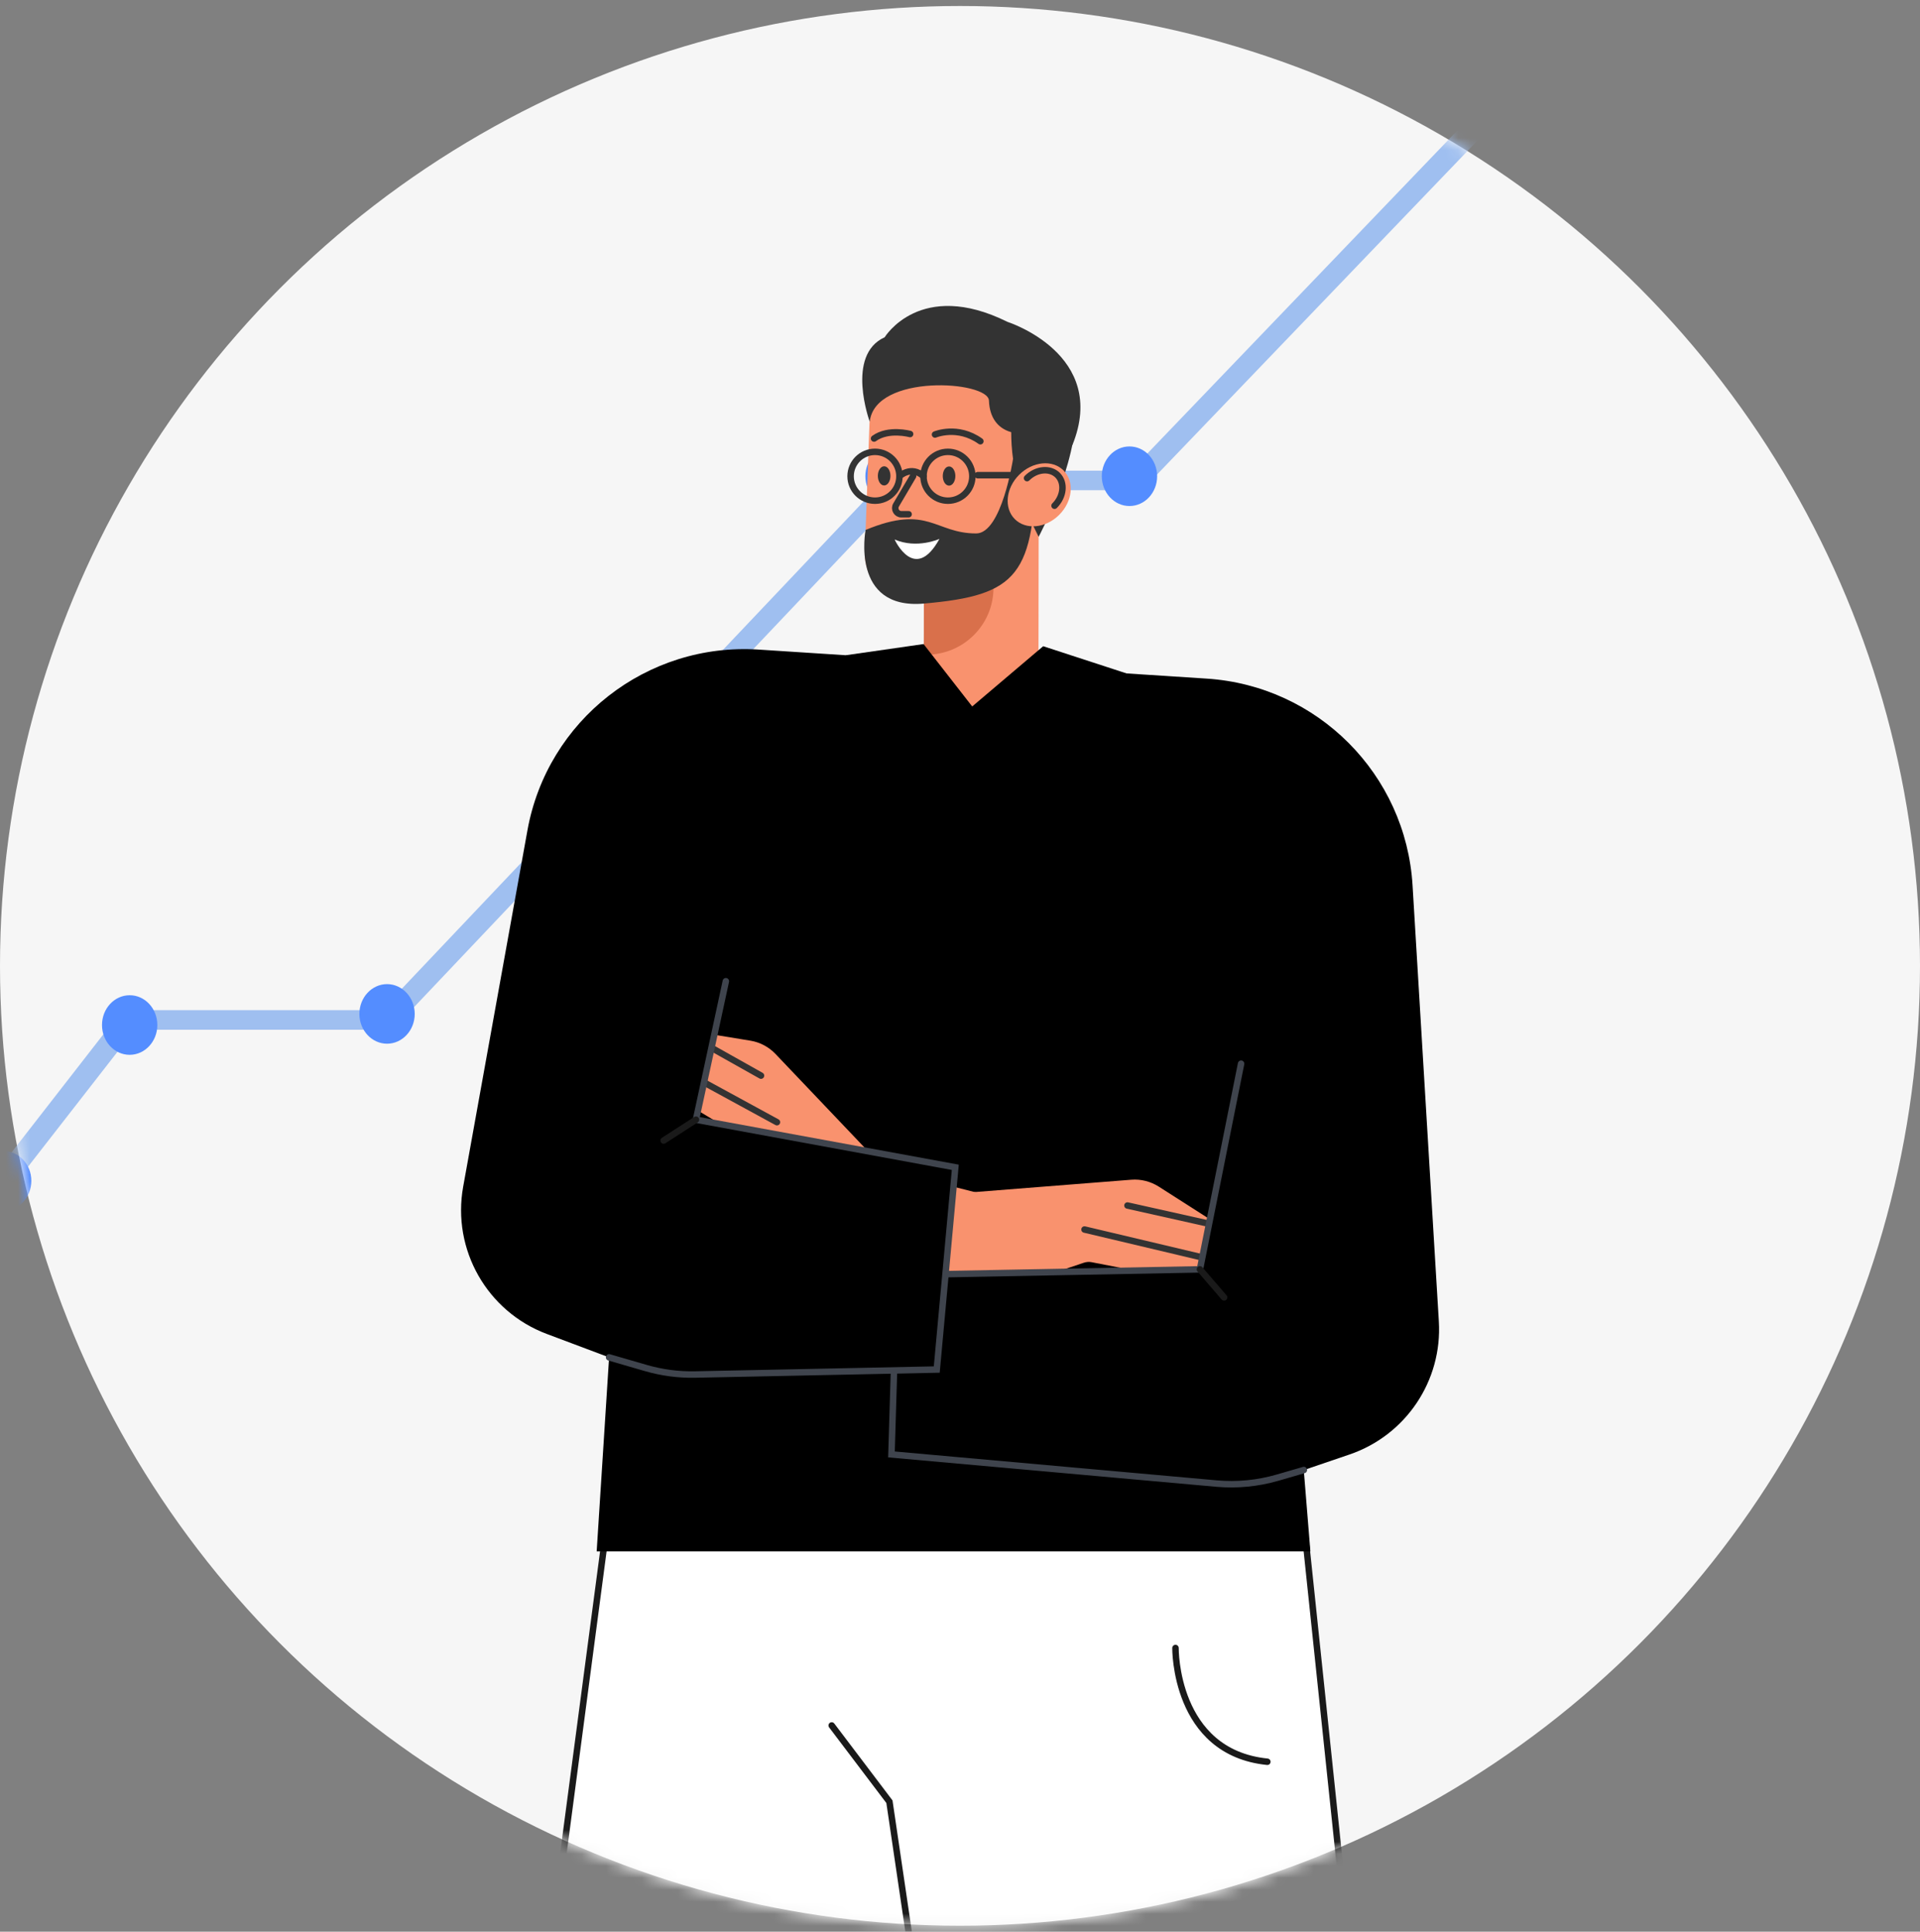 <svg width="160" height="161" viewBox="0 0 160 161" fill="none" xmlns="http://www.w3.org/2000/svg">
<rect x="0" y="0" width="160" height="161" fill="#808080" stroke="none"/>
<circle cx="80" cy="80.5" r="80" fill="#F6F6F6"/>
<mask id="mask0_10975_39469" style="mask-type:alpha" maskUnits="userSpaceOnUse" x="0" y="0" width="160" height="161">
<circle cx="80" cy="80.5" r="80" fill="white"/>
</mask>
<g mask="url(#mask0_10975_39469)">
<g clip-path="url(#clip0_10975_39469)">
<path d="M1.958 97.725L0.352 96.832L10.179 84.194H31.79L74.399 39.227H94.242L152.5 -21.487L153.999 -20.464L95.163 40.858H75.32L32.717 85.825H11.221L1.958 97.725Z" fill="#9FBFF0"/>
<path d="M2.611 98.423C2.611 99.792 1.576 100.906 0.306 100.906C-0.965 100.906 -2 99.792 -2 98.423C-2 97.053 -0.965 95.939 0.306 95.939C1.576 95.939 2.611 97.053 2.611 98.423ZM13.111 85.432C13.111 86.802 12.075 87.915 10.805 87.915C9.528 87.915 8.5 86.802 8.5 85.432C8.5 84.057 9.535 82.949 10.805 82.949C12.075 82.943 13.111 84.057 13.111 85.432ZM34.56 84.506C34.56 85.875 33.525 86.989 32.255 86.989C30.984 86.989 29.949 85.875 29.949 84.506C29.949 83.136 30.984 82.022 32.255 82.022C33.525 82.022 34.56 83.136 34.56 84.506ZM76.726 39.692C76.726 41.067 75.691 42.175 74.421 42.175C73.15 42.175 72.115 41.062 72.115 39.692C72.115 38.322 73.15 37.209 74.421 37.209C75.691 37.209 76.726 38.322 76.726 39.692ZM96.428 39.692C96.428 41.067 95.393 42.175 94.122 42.175C92.852 42.175 91.817 41.062 91.817 39.692C91.817 38.322 92.852 37.209 94.122 37.209C95.393 37.209 96.428 38.322 96.428 39.692Z" fill="#548DFF"/>
<path d="M108.728 127.595L111.733 156.205C112.218 160.835 112.313 165.5 112.018 170.145L104.133 293.17H82.938L77.488 173.015L61.028 293.17H38.213L41.333 199.235C41.403 197.18 41.573 195.125 41.843 193.085L50.503 127.595H108.728Z" fill="white" stroke="#1A1A1A" stroke-width="0.539" stroke-miterlimit="10"/>
<path d="M109.198 129.3H49.723L50.758 113.13L45.568 111.18C40.588 109.31 37.653 104.145 38.598 98.905L43.953 69.21C45.608 60.02 53.898 53.535 63.218 54.14L100.563 56.56C109.803 57.16 117.153 64.54 117.713 73.785L119.903 110.13C120.203 115.08 117.158 119.62 112.463 121.225L108.648 122.525L109.198 129.3Z" fill="black"/>
<path d="M69.309 143.81L74.119 150.165L77.489 173.015" stroke="#1A1A1A" stroke-width="0.539" stroke-miterlimit="10" stroke-linecap="round"/>
<path d="M75.271 97.845L81.536 99.435L81.831 106.9L74.316 106.535L75.271 97.845Z" fill="#F9926E"/>
<path d="M80.895 99.38L94.27 98.325C95.075 98.26 95.88 98.465 96.565 98.9L102.4 102.63C103.155 103.11 102.975 104.26 102.11 104.49L100.59 104.895L100.97 105.645C101.315 106.32 100.73 107.095 99.99 106.95L90.975 105.2C90.755 105.155 90.53 105.175 90.315 105.245L85.1 107C84.105 107.335 83.025 107.32 82.04 106.955L80.625 106.43L80.895 99.38Z" fill="#F9926E"/>
<path d="M93.955 100.475L101.76 102.22" stroke="#333333" stroke-width="0.539" stroke-miterlimit="10" stroke-linecap="round"/>
<path d="M90.375 102.475L100.585 104.895" stroke="#333333" stroke-width="0.539" stroke-miterlimit="10" stroke-linecap="round"/>
<path d="M79.078 100.18L73.353 97.175L68.148 102.535L73.988 107.28L79.078 100.18Z" fill="#F9926E"/>
<path d="M73.868 97.56L64.623 87.84C64.063 87.255 63.333 86.865 62.533 86.735L55.698 85.615C54.818 85.47 54.183 86.445 54.673 87.19L55.533 88.505L54.748 88.805C54.043 89.075 53.958 90.04 54.608 90.43L62.483 95.155C62.673 95.27 62.833 95.435 62.943 95.63L65.648 100.42C66.163 101.335 66.978 102.045 67.953 102.43L69.358 102.985L73.868 97.56Z" fill="#F9926E"/>
<path d="M63.417 89.65L56.447 85.735" stroke="#333333" stroke-width="0.539" stroke-miterlimit="10" stroke-linecap="round"/>
<path d="M64.746 93.53L55.531 88.505" stroke="#333333" stroke-width="0.539" stroke-miterlimit="10" stroke-linecap="round"/>
<path d="M108.654 122.52L106.449 123.16C104.804 123.635 103.089 123.8 101.384 123.65L74.289 121.22L74.739 106.27L99.994 105.795L103.424 88.655" fill="black"/>
<path d="M108.654 122.52L106.449 123.16C104.804 123.635 103.089 123.8 101.384 123.65L74.289 121.22L74.739 106.27L99.994 105.795L103.424 88.655" stroke="#3F444D" stroke-width="0.539" stroke-miterlimit="10" stroke-linecap="round"/>
<path d="M102.009 108.135L99.994 105.795" stroke="#1A1A1A" stroke-width="0.539" stroke-miterlimit="10" stroke-linecap="round"/>
<path d="M50.758 113.13L53.808 114.015C55.148 114.405 56.538 114.59 57.938 114.56L78.063 114.145L79.608 97.29L57.998 93.32L60.488 81.78L52.363 79.8" fill="black"/>
<path d="M50.758 113.13L53.808 114.015C55.148 114.405 56.538 114.59 57.938 114.56L78.063 114.145L79.608 97.29L57.998 93.32L60.488 81.78" stroke="#3F444D" stroke-width="0.539" stroke-miterlimit="10" stroke-linecap="round"/>
<path d="M55.303 95.06L57.998 93.32" stroke="#1A1A1A" stroke-width="0.539" stroke-miterlimit="10" stroke-linecap="round"/>
<path d="M97.957 137.355C97.957 137.355 97.852 146.05 105.612 146.835" stroke="#1A1A1A" stroke-width="0.539" stroke-miterlimit="10" stroke-linecap="round"/>
<path d="M77.003 42.845L86.558 42.86L86.538 56.515C86.533 59.055 84.473 61.11 81.933 61.105H81.578C79.038 61.1 76.983 59.04 76.988 56.5L77.003 42.845Z" fill="#F9926E"/>
<path d="M82.792 47.745L76.992 47.735L76.982 54.565H77.197C80.282 54.57 82.787 52.075 82.792 48.99V47.745Z" fill="#D9704B"/>
<path d="M72.654 29.855L72.069 45.975C71.974 48.64 74.379 50.695 76.994 50.19L86.449 48.35L86.479 29.785L72.654 29.855Z" fill="#F9926E"/>
<path d="M84.788 29.675C84.788 29.675 89.633 27.705 89.698 33.955C89.748 38.81 86.553 44.74 86.553 44.74C82.108 36.1 85.678 31.03 84.788 29.675Z" fill="#333333"/>
<path d="M84.417 38.26C84.417 38.26 83.477 44.46 81.347 44.46C77.897 44.46 77.352 42 72.132 44.17C72.132 44.17 70.852 50.845 76.992 50.305C84.807 49.62 86.252 47.965 86.307 38.26H84.417Z" fill="#333333"/>
<path d="M77.918 36.215C77.918 36.215 79.803 35.42 81.698 36.775" stroke="#333333" stroke-width="0.539" stroke-miterlimit="10" stroke-linecap="round"/>
<path d="M75.843 36.175C75.843 36.175 74.033 35.675 72.838 36.55" stroke="#333333" stroke-width="0.539" stroke-miterlimit="10" stroke-linecap="round"/>
<path d="M74.204 39.663C74.204 39.221 73.97 38.862 73.68 38.862C73.39 38.862 73.154 39.219 73.154 39.661C73.153 40.103 73.387 40.462 73.677 40.462C73.967 40.462 74.203 40.105 74.204 39.663Z" fill="#333333"/>
<path d="M79.614 39.677C79.615 39.235 79.38 38.876 79.09 38.876C78.8 38.876 78.564 39.233 78.564 39.675C78.563 40.117 78.797 40.475 79.088 40.476C79.377 40.476 79.613 40.119 79.614 39.677Z" fill="#333333"/>
<path d="M76.093 39.68L74.673 42.09C74.473 42.43 74.718 42.86 75.113 42.86H75.718" stroke="#333333" stroke-width="0.539" stroke-miterlimit="10" stroke-linecap="round"/>
<path d="M78.288 44.915C78.288 44.915 76.418 45.77 74.553 44.965C74.548 44.965 76.228 48.65 78.288 44.915Z" fill="white"/>
<path d="M72.478 35.15C72.478 35.15 70.442 29.59 73.722 28.11C73.722 28.11 76.683 23.22 83.953 26.825C83.953 26.825 92.442 29.53 89.362 37.105C89.362 37.105 88.668 34.78 86.427 35.855C85.207 36.44 82.517 36.29 82.412 33.385C82.343 31.735 72.912 31.11 72.478 35.15Z" fill="#333333"/>
<path d="M72.918 41.73C74.042 41.73 74.953 40.819 74.953 39.695C74.953 38.571 74.042 37.66 72.918 37.66C71.794 37.66 70.883 38.571 70.883 39.695C70.883 40.819 71.794 41.73 72.918 41.73Z" stroke="#333333" stroke-width="0.539" stroke-miterlimit="10" stroke-linecap="round"/>
<path d="M78.994 41.73C80.118 41.73 81.029 40.819 81.029 39.695C81.029 38.571 80.118 37.66 78.994 37.66C77.87 37.66 76.959 38.571 76.959 39.695C76.959 40.819 77.87 41.73 78.994 41.73Z" stroke="#333333" stroke-width="0.539" stroke-miterlimit="10" stroke-linecap="round"/>
<path d="M74.953 39.695C74.953 39.695 75.928 38.76 76.958 39.695" stroke="#333333" stroke-width="0.539" stroke-miterlimit="10" stroke-linecap="round"/>
<path d="M81.473 39.605H85.788" stroke="#333333" stroke-width="0.539" stroke-miterlimit="10" stroke-linecap="round"/>
<path d="M88.265 42.911C89.388 41.792 89.552 40.136 88.632 39.213C87.712 38.29 86.055 38.449 84.933 39.568C83.81 40.687 83.646 42.343 84.567 43.266C85.487 44.189 87.143 44.03 88.265 42.911Z" fill="#F9926E"/>
<path d="M87.878 42.15C88.653 41.38 88.763 40.24 88.133 39.605C87.498 38.97 86.358 39.08 85.588 39.85" stroke="#333333" stroke-width="0.539" stroke-miterlimit="10" stroke-linecap="round"/>
<path d="M93.858 56.12L86.933 53.86L81.018 58.88L76.963 53.68L70.488 54.61L76.788 64.02L81.073 61.745L84.808 64.775L93.858 56.12Z" fill="black"/>
</g>
</g>
<defs>
<clipPath id="clip0_10975_39469">
<rect width="512" height="384" fill="white" transform="translate(-189 -21.5)"/>
</clipPath>
</defs>
</svg>

